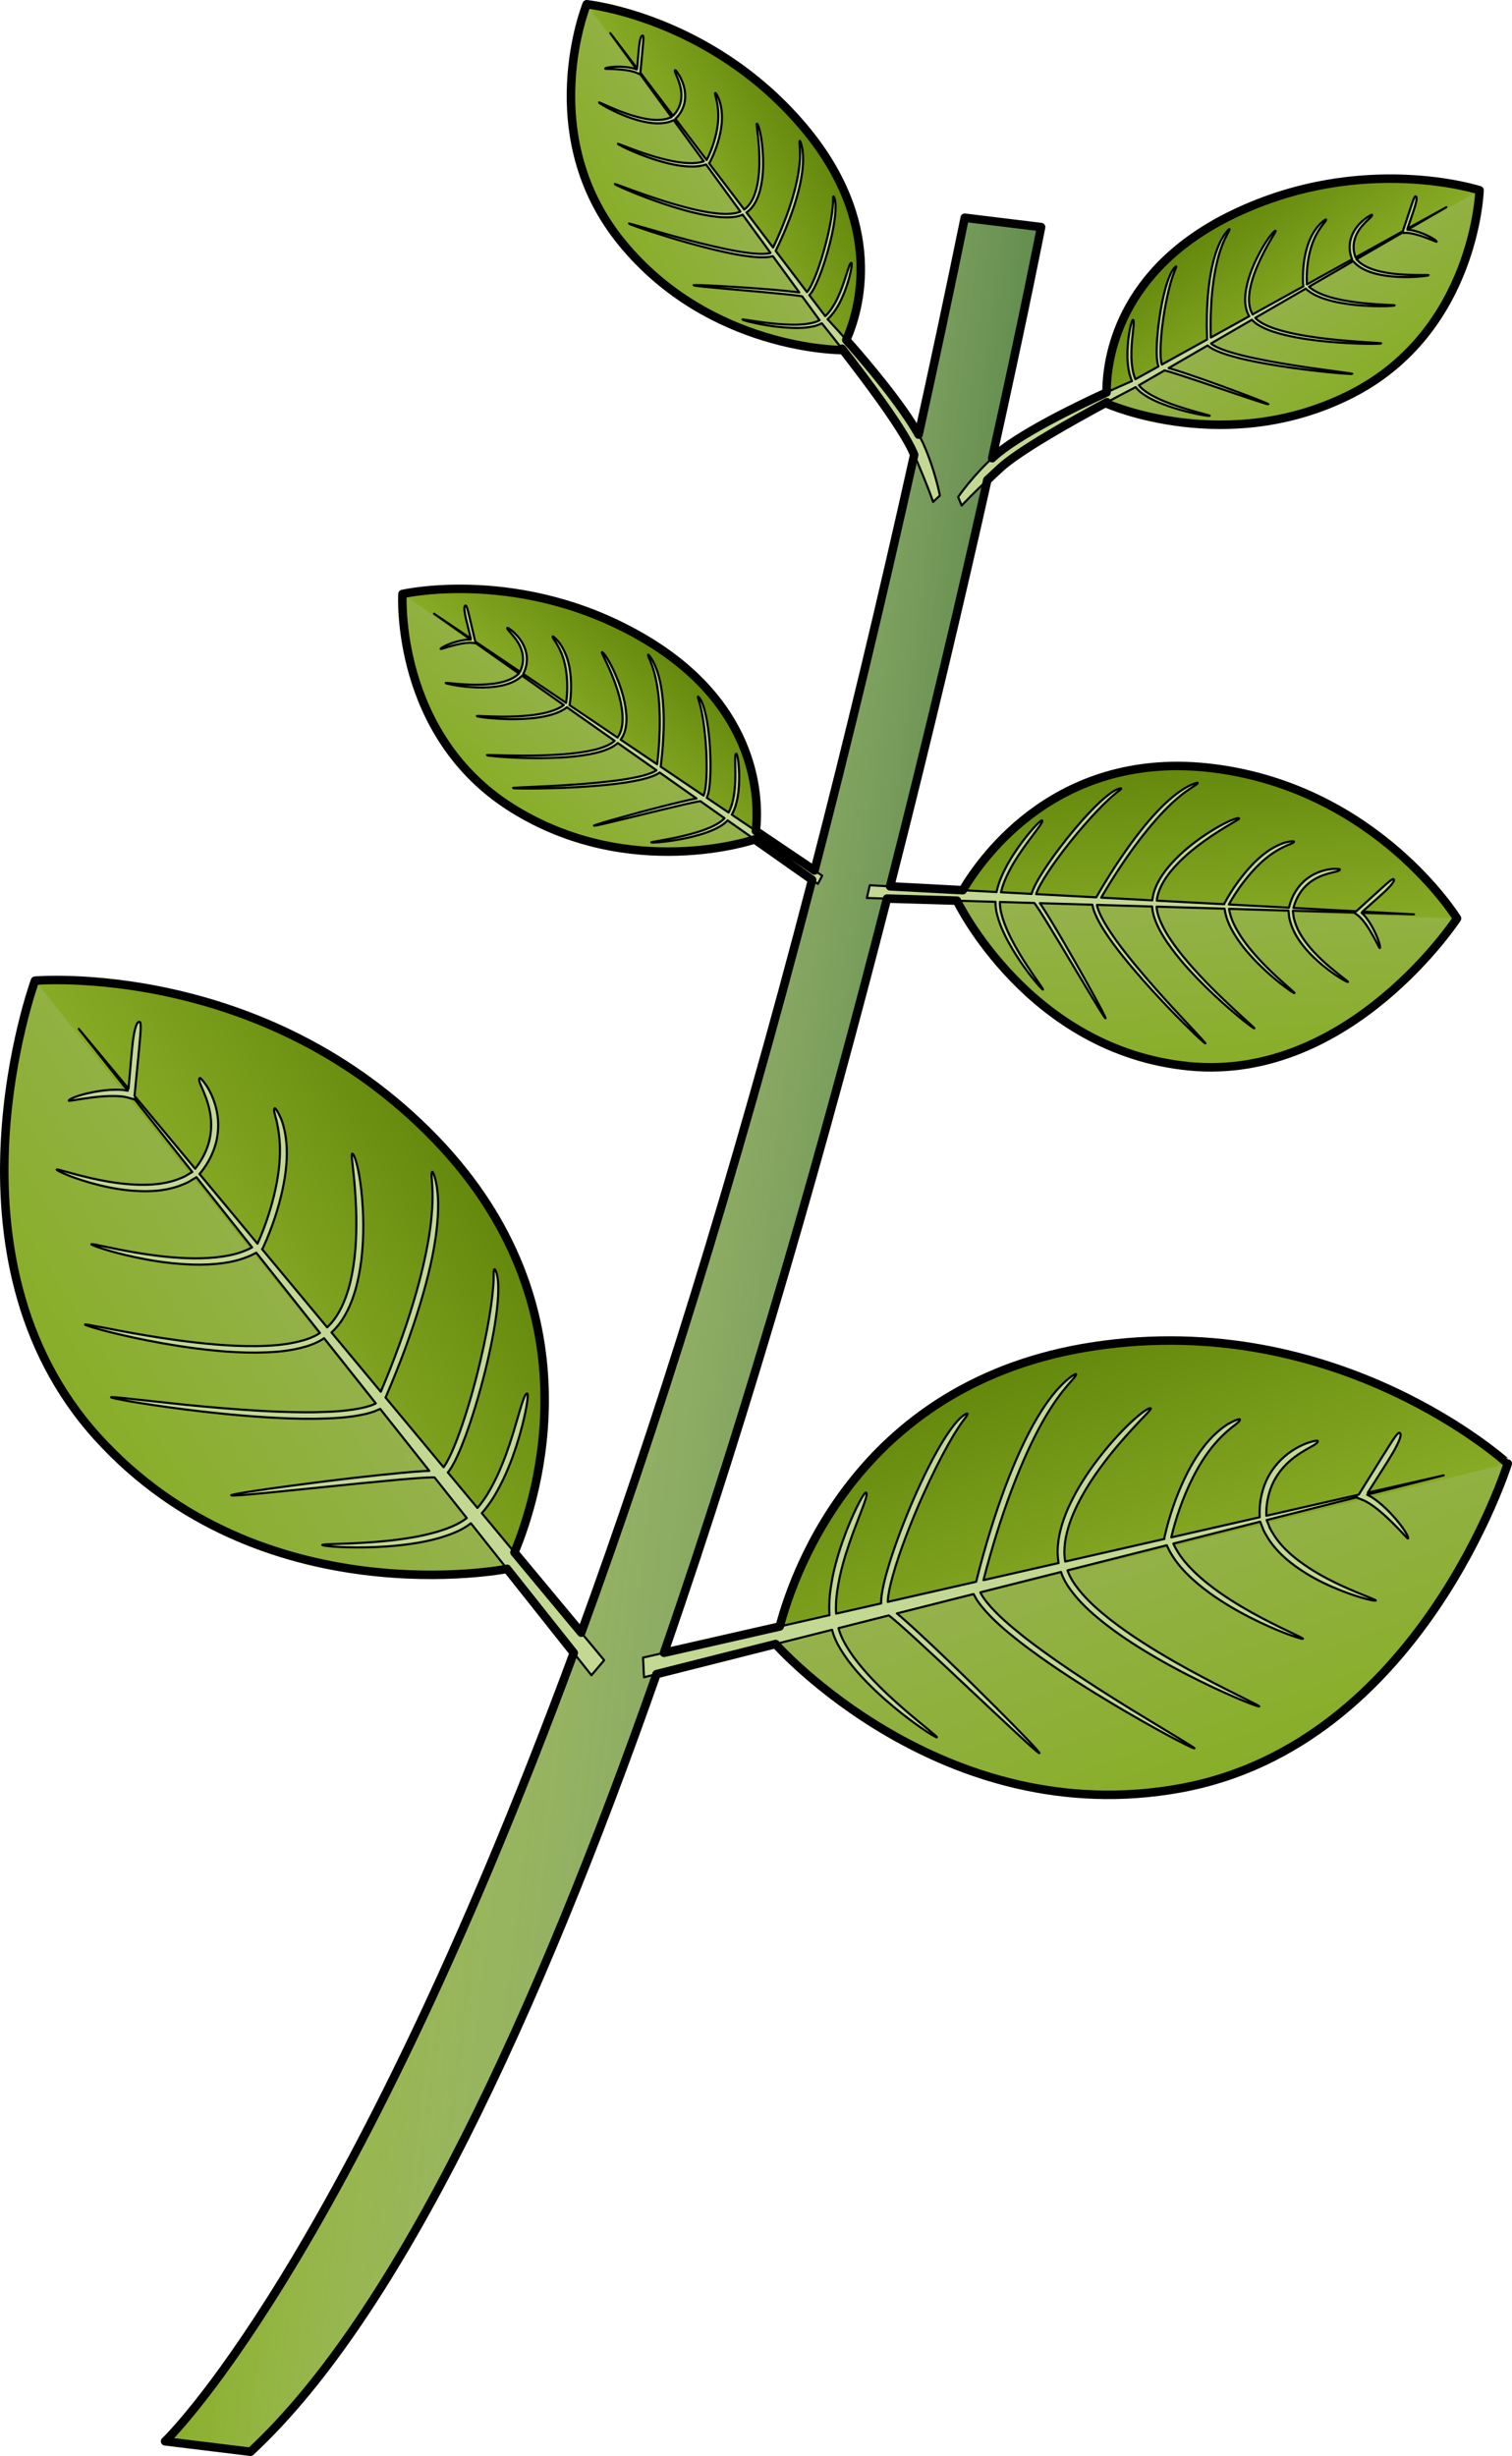 <?xml version="1.0" encoding="utf-8"?>
<!-- Generator: Adobe Illustrator 16.0.0, SVG Export Plug-In . SVG Version: 6.00 Build 0)  -->
<!DOCTYPE svg PUBLIC "-//W3C//DTD SVG 1.1//EN" "http://www.w3.org/Graphics/SVG/1.1/DTD/svg11.dtd">
<svg version="1.1" id="Layer_1" xmlns="http://www.w3.org/2000/svg" xmlns:xlink="http://www.w3.org/1999/xlink" x="0px" y="0px"
	 width="177.935px" height="288.896px" viewBox="0 0 177.935 288.896" enable-background="new 0 0 177.935 288.896"
	 xml:space="preserve">
<g>
	
		<linearGradient id="SVGID_1_" gradientUnits="userSpaceOnUse" x1="36.622" y1="159.415" x2="107.359" y2="159.415" gradientTransform="matrix(0.993 0.121 -0.121 0.993 18.851 -10.03)">
		<stop  offset="0" style="stop-color:#88AE28"/>
		<stop  offset="1" style="stop-color:#9DB465"/>
	</linearGradient>
	<path fill="url(#SVGID_1_)" d="M122.517,26.71c0,0-41.796,214.224-93.04,261.686l-10.051-1.229c0,0,50.331-47.573,94.104-261.556
		L122.517,26.71z"/>
	
		<linearGradient id="SVGID_2_" gradientUnits="userSpaceOnUse" x1="36.622" y1="159.415" x2="107.359" y2="159.415" gradientTransform="matrix(0.993 0.121 -0.121 0.993 18.851 -10.03)">
		<stop  offset="0" style="stop-color:#FFFFFF;stop-opacity:0"/>
		<stop  offset="1" style="stop-color:#3B723E"/>
	</linearGradient>
	<path opacity="0.6" fill="url(#SVGID_2_)" d="M122.517,26.71c0,0-41.796,214.224-93.04,261.686l-10.051-1.229
		c0,0,50.331-47.573,94.104-261.556L122.517,26.71z"/>
	<g>
		
			<linearGradient id="SVGID_3_" gradientUnits="userSpaceOnUse" x1="267.393" y1="267.081" x2="321.323" y2="267.081" gradientTransform="matrix(-0.343 -0.939 0.939 -0.343 -15.236 551.885)">
			<stop  offset="0" style="stop-color:#88AE28"/>
			<stop  offset="1" style="stop-color:#9DB465"/>
		</linearGradient>
		<path fill="url(#SVGID_3_)" d="M91.284,193.404c0,0,19.551,22.106,47.691,16.938c28.141-5.173,38.46-38.185,38.46-38.185
			s-19.891-18.195-48.797-13.781C96.294,163.314,91.284,193.404,91.284,193.404z"/>
		
			<linearGradient id="SVGID_4_" gradientUnits="userSpaceOnUse" x1="290.635" y1="267.081" x2="321.323" y2="267.081" gradientTransform="matrix(-0.343 -0.939 0.939 -0.343 -15.236 551.885)">
			<stop  offset="0" style="stop-color:#88AB26"/>
			<stop  offset="1" style="stop-color:#64880C"/>
		</linearGradient>
		<path fill="url(#SVGID_4_)" d="M91.284,193.404l86.151-21.247c0,0-19.891-18.195-48.797-13.781
			C96.294,163.314,91.284,193.404,91.284,193.404"/>
		
			<path fill="#C3D993" stroke="#000000" stroke-width="0.25" stroke-linecap="round" stroke-linejoin="round" stroke-miterlimit="10" d="
			M121.091,168.518c-1.271,2.443-2.525,5.472-3.69,8.9c-0.581,1.715-1.146,3.53-1.678,5.43c-0.264,0.946-0.526,1.917-0.771,2.903
			c-0.024,0.1-0.048,0.206-0.075,0.307l-10.402,2.368c0.003-0.209,0.024-0.433,0.051-0.647c0.056-0.407,0.135-0.812,0.229-1.218
			c0.188-0.807,0.415-1.599,0.654-2.371c0.479-1.542,1.024-3.014,1.565-4.402c1.092-2.777,2.211-5.224,3.218-7.237
			c1.006-2.012,1.908-3.586,2.589-4.624c0.673-1.049,1.161-1.484,1.074-1.64c-0.046-0.099-0.742,0.264-1.547,1.289
			c-0.813,1.005-1.795,2.585-2.837,4.612c-1.048,2.028-2.166,4.495-3.258,7.305c-0.543,1.404-1.08,2.893-1.567,4.467
			c-0.239,0.783-0.473,1.588-0.657,2.427c-0.094,0.419-0.181,0.846-0.239,1.291c-0.029,0.296-0.069,0.601-0.056,0.928l-5.297,1.203
			c-0.024-0.377-0.026-0.757-0.01-1.134c0.028-1.092,0.23-2.142,0.423-3.134c0.427-1.982,1.033-3.726,1.558-5.182
			c1.074-2.894,1.873-4.635,1.547-4.797c-0.169-0.084-1.159,1.593-2.305,4.522c-0.563,1.465-1.17,3.239-1.604,5.294
			c-0.192,1.025-0.39,2.115-0.41,3.274c-0.024,0.434-0.012,0.886,0.02,1.335l-21.943,4.995l0.116,2.313l22.128-5.585
			c0.05,0.172,0.093,0.343,0.153,0.511c0.409,1.198,1.085,2.195,1.753,3.124c0.689,0.915,1.41,1.744,2.145,2.487
			c1.451,1.491,2.877,2.705,4.103,3.682c1.229,0.97,2.268,1.698,3.002,2.181c0.732,0.478,1.162,0.707,1.189,0.664
			c0.065-0.096-1.487-1.241-3.835-3.273c-1.173-1.019-2.545-2.259-3.939-3.75c-0.701-0.738-1.388-1.563-2.049-2.445
			c-0.629-0.895-1.263-1.858-1.626-2.927c-0.053-0.146-0.092-0.296-0.135-0.449l5.917-1.495c0.082,0.063,0.16,0.117,0.239,0.18
			c0.323,0.27,0.646,0.536,0.958,0.812c0.631,0.549,1.243,1.11,1.844,1.656c1.193,1.102,2.35,2.172,3.444,3.188
			c2.183,2.054,4.146,3.896,5.804,5.452c1.65,1.55,2.994,2.801,3.93,3.651c0.939,0.857,1.477,1.311,1.516,1.269
			c0.035-0.039-0.43-0.566-1.302-1.489c-0.871-0.916-2.158-2.226-3.761-3.831c-1.601-1.601-3.527-3.497-5.689-5.574
			c-1.079-1.04-2.223-2.122-3.422-3.231c-0.602-0.552-1.214-1.122-1.854-1.675c-0.234-0.218-0.498-0.43-0.753-0.643l9.024-2.279
			c0.004,0.012,0.004,0.016,0.015,0.03l0.09,0.162l0.113,0.199c0.068,0.116,0.127,0.246,0.206,0.355
			c0.161,0.221,0.316,0.448,0.485,0.662c1.363,1.678,2.964,2.969,4.51,4.202c1.564,1.208,3.118,2.305,4.62,3.313
			c3.011,2.013,5.799,3.696,8.158,5.07c2.361,1.373,4.304,2.435,5.654,3.145c1.354,0.705,2.123,1.063,2.147,1.013
			c0.028-0.047-0.691-0.493-1.998-1.277c-1.307-0.794-3.194-1.94-5.521-3.353c-2.316-1.431-5.066-3.162-8.032-5.193
			c-1.484-1.021-3.019-2.12-4.556-3.32c-1.513-1.216-3.096-2.517-4.37-4.086c-0.155-0.196-0.294-0.402-0.438-0.603
			c-0.074-0.103-0.12-0.211-0.183-0.316l-0.082-0.136c-0.002-0.015-0.022-0.031-0.015-0.039c0.004-0.01,0.006-0.023,0.008-0.036
			l9.477-2.392c0.034,0.09,0.056,0.18,0.093,0.269c0.329,0.862,0.848,1.626,1.411,2.331c1.142,1.427,2.484,2.562,3.809,3.597
			c1.33,1.031,2.674,1.934,3.979,2.748c2.612,1.622,5.061,2.909,7.138,3.93c2.084,1.021,3.804,1.78,5.002,2.272
			s1.878,0.719,1.903,0.671c0.019-0.05-0.62-0.374-1.779-0.95c-1.156-0.574-2.831-1.404-4.871-2.486
			c-2.04-1.076-4.448-2.412-7.004-4.049c-1.283-0.818-2.598-1.725-3.898-2.737c-1.29-1.021-2.594-2.14-3.665-3.484
			c-0.539-0.663-1.006-1.378-1.295-2.131c-0.019-0.06-0.038-0.116-0.056-0.17l11.684-2.95c0.01,0.022,0.018,0.053,0.034,0.083
			c0.139,0.301,0.285,0.604,0.463,0.892c0.676,1.165,1.563,2.116,2.467,2.956c0.908,0.833,1.859,1.549,2.786,2.187
			c1.86,1.259,3.646,2.199,5.171,2.928c1.528,0.729,2.801,1.236,3.69,1.554c0.886,0.316,1.395,0.448,1.41,0.401
			c0.042-0.109-1.886-0.894-4.852-2.45c-1.477-0.785-3.209-1.763-5.011-3.028c-0.896-0.635-1.805-1.344-2.672-2.154
			c-0.859-0.813-1.701-1.723-2.316-2.79c-0.155-0.254-0.283-0.512-0.401-0.772l10.217-2.581c0.097,0.246,0.192,0.484,0.288,0.729
			c0.17,0.497,0.47,0.925,0.741,1.377c1.174,1.765,2.787,2.964,4.267,3.905c1.509,0.939,2.959,1.59,4.187,2.078
			c2.477,0.974,4.094,1.282,4.123,1.185c0.032-0.108-1.524-0.606-3.904-1.69c-1.186-0.549-2.58-1.239-4.01-2.182
			c-1.422-0.938-2.944-2.116-4.011-3.732c-0.248-0.412-0.528-0.803-0.663-1.246c-0.088-0.204-0.171-0.413-0.256-0.615l10.647-2.69
			c-0.021,0.036-0.032,0.076,0.042,0.081l0.374,0.152l0.373,0.147c0.048,0.021,0.082,0.039,0.085,0.039l0.038,0.021l0.086,0.043
			c0.104,0.062,0.221,0.108,0.316,0.177c0.427,0.248,0.813,0.548,1.179,0.834c0.728,0.595,1.344,1.19,1.852,1.694
			c1.025,1.021,1.578,1.705,1.642,1.664c0.131-0.055-0.294-0.902-1.228-2.033c-0.469-0.569-1.059-1.22-1.795-1.874
			c-0.377-0.32-0.777-0.654-1.248-0.946c-0.109-0.073-0.243-0.132-0.361-0.201l-0.161-0.086l-0.015-0.006l9.008-2.275l-8.927,2.034
			c1.164-1.854,2.257-3.507,2.984-4.748c0.732-1.281,1.076-2.148,0.75-2.291c-0.183-0.078-0.682,0.658-1.443,1.883
			c-0.783,1.221-1.825,2.941-3.006,4.821c-0.116,0.195-0.239,0.386-0.358,0.575l-10.87,2.478c-0.001-0.046-0.001-0.092-0.001-0.131
			c-0.013-0.91,0.114-1.785,0.352-2.576c0.458-1.608,1.396-2.825,2.318-3.654c0.931-0.833,1.844-1.328,2.463-1.681
			c0.636-0.327,0.972-0.59,0.918-0.755c-0.029-0.098-0.437-0.015-1.159,0.218c-0.703,0.251-1.716,0.722-2.762,1.614
			c-1.034,0.888-2.077,2.267-2.563,4.029c-0.254,0.873-0.381,1.835-0.361,2.826c0.003,0.1,0.008,0.194,0.014,0.284l-10.403,2.37
			c0.136-0.59,0.29-1.17,0.454-1.729c0.339-1.147,0.728-2.239,1.146-3.25c0.833-2.029,1.792-3.76,2.767-5.077
			c0.968-1.323,1.938-2.206,2.636-2.793c0.719-0.537,1.137-0.863,1.058-1.033c-0.034-0.081-0.548,0.079-1.393,0.553
			c-0.82,0.508-1.912,1.422-2.95,2.793c-1.048,1.369-2.03,3.171-2.877,5.255c-0.423,1.043-0.811,2.157-1.15,3.333
			c-0.164,0.585-0.328,1.187-0.464,1.81l-0.046,0.218c-0.012,0.036-0.002,0.069,0.012,0.105l-11.68,2.659
			c-0.06-0.379-0.096-0.761-0.094-1.139c0.009-1.598,0.478-3.118,1.052-4.497c1.194-2.75,2.808-4.982,4.216-6.779
			c1.421-1.788,2.693-3.149,3.571-4.08c0.884-0.938,1.354-1.382,1.337-1.511c-0.208-0.284-2.591,1.476-5.539,5.09
			c-1.461,1.813-3.099,4.094-4.342,6.97c-0.587,1.438-1.082,3.053-1.094,4.808c0.01,0.435,0.042,0.873,0.119,1.312l-8.841,2.012
			c0.244-0.951,0.492-1.886,0.755-2.799c0.534-1.885,1.1-3.687,1.682-5.382c1.171-3.397,2.414-6.388,3.639-8.794
			c1.216-2.417,2.422-4.231,3.364-5.39c0.937-1.167,1.567-1.716,1.448-1.87c-0.04-0.071-0.816,0.349-1.89,1.482
			C123.655,164.229,122.358,166.077,121.091,168.518z"/>
	</g>
	<g>
		
			<linearGradient id="SVGID_5_" gradientUnits="userSpaceOnUse" x1="-194.714" y1="835.357" x2="-140.782" y2="835.357" gradientTransform="matrix(0.843 -0.538 -0.538 -0.843 621.801 764.398)">
			<stop  offset="0" style="stop-color:#88AE28"/>
			<stop  offset="1" style="stop-color:#9DB465"/>
		</linearGradient>
		<path fill="url(#SVGID_5_)" d="M59.653,184.55c0,0-28.956,5.691-48.172-15.507c-19.216-21.197-7.368-53.688-7.368-53.688
			s26.855-2.379,47.139,18.682C73.949,157.604,59.653,184.55,59.653,184.55z"/>
		
			<linearGradient id="SVGID_6_" gradientUnits="userSpaceOnUse" x1="-171.478" y1="835.357" x2="-140.782" y2="835.357" gradientTransform="matrix(0.843 -0.538 -0.538 -0.843 621.801 764.398)">
			<stop  offset="0" style="stop-color:#88AB26"/>
			<stop  offset="1" style="stop-color:#64880C"/>
		</linearGradient>
		<path fill="url(#SVGID_6_)" d="M59.653,184.55l-55.54-69.194c0,0,26.855-2.379,47.139,18.682
			C73.949,157.604,59.653,184.55,59.653,184.55"/>
		
			<path fill="#C3D993" stroke="#000000" stroke-width="0.25" stroke-linecap="round" stroke-linejoin="round" stroke-miterlimit="10" d="
			M51.09,146.679c-0.476,2.715-1.316,5.884-2.478,9.313c-0.578,1.713-1.229,3.501-1.966,5.33c-0.363,0.915-0.742,1.843-1.146,2.777
			c-0.044,0.095-0.09,0.191-0.127,0.288l6.828,8.204c0.123-0.173,0.243-0.364,0.354-0.551c0.203-0.358,0.382-0.727,0.555-1.103
			c0.341-0.759,0.644-1.525,0.918-2.284c0.556-1.518,1.017-3.016,1.435-4.449c0.812-2.871,1.412-5.493,1.836-7.702
			c0.425-2.212,0.661-4.01,0.748-5.244c0.106-1.246-0.019-1.886,0.146-1.957c0.091-0.051,0.426,0.66,0.445,1.964
			c0.039,1.291-0.146,3.142-0.547,5.388c-0.399,2.245-1.011,4.886-1.847,7.78c-0.424,1.445-0.899,2.956-1.467,4.5
			c-0.285,0.769-0.598,1.552-0.953,2.33c-0.178,0.392-0.37,0.782-0.594,1.171c-0.158,0.255-0.31,0.514-0.525,0.768l3.483,4.177
			c0.249-0.286,0.479-0.586,0.695-0.896c0.636-0.886,1.12-1.84,1.568-2.749c0.863-1.833,1.444-3.588,1.909-5.06
			c0.903-2.956,1.327-4.819,1.685-4.754c0.184,0.036-0.052,1.973-0.916,4.992c-0.444,1.508-1.04,3.287-1.941,5.179
			c-0.468,0.934-0.975,1.921-1.66,2.854c-0.248,0.355-0.526,0.712-0.827,1.047l14.399,17.298l-1.498,1.766l-14.188-17.877
			c-0.146,0.107-0.278,0.217-0.434,0.317c-1.049,0.697-2.192,1.084-3.286,1.414c-1.105,0.312-2.183,0.532-3.217,0.676
			c-2.06,0.304-3.929,0.401-5.498,0.431c-1.565,0.026-2.832-0.025-3.705-0.091c-0.87-0.064-1.356-0.143-1.35-0.195
			c0.004-0.113,1.936-0.081,5.039-0.27c1.545-0.096,3.391-0.252,5.403-0.587c1.009-0.163,2.052-0.398,3.11-0.701
			c1.047-0.324,2.135-0.704,3.07-1.335c0.131-0.082,0.255-0.18,0.382-0.276l-3.795-4.778c-0.101-0.002-0.2-0.007-0.297-0.005
			c-0.421,0.017-0.835,0.035-1.253,0.063c-0.833,0.052-1.662,0.129-2.473,0.193c-1.618,0.153-3.182,0.304-4.67,0.444
			c-2.979,0.307-5.661,0.578-7.919,0.806c-2.254,0.231-4.083,0.408-5.342,0.519c-1.268,0.107-1.967,0.142-1.974,0.086
			c-0.001-0.053,0.686-0.188,1.937-0.393c1.251-0.199,3.068-0.46,5.317-0.758c2.245-0.301,4.923-0.638,7.905-0.978
			c1.492-0.17,3.055-0.333,4.677-0.488c0.816-0.071,1.648-0.155,2.494-0.207c0.32-0.026,0.658-0.039,0.987-0.051l-5.781-7.292
			c-0.012,0.003-0.017,0.009-0.033,0.016l-0.167,0.072l-0.213,0.092c-0.127,0.051-0.251,0.117-0.382,0.156
			c-0.261,0.076-0.525,0.168-0.786,0.233c-2.104,0.503-4.161,0.557-6.135,0.598c-1.976,0.014-3.879-0.063-5.681-0.176
			c-3.613-0.227-6.854-0.579-9.563-0.923c-2.709-0.342-4.894-0.679-6.406-0.936c-1.501-0.264-2.326-0.446-2.316-0.498
			c0.007-0.056,0.845,0.022,2.363,0.193c1.524,0.165,3.714,0.402,6.423,0.693c2.712,0.269,5.94,0.563,9.532,0.749
			c1.804,0.09,3.687,0.151,5.638,0.129c1.945-0.048,3.986-0.117,5.951-0.591c0.246-0.062,0.48-0.145,0.717-0.213
			c0.116-0.034,0.221-0.095,0.336-0.141l0.151-0.056c0.009-0.009,0.033-0.011,0.035-0.023c0.001-0.01,0.006-0.023,0.013-0.032
			l-6.078-7.656c-0.077,0.051-0.151,0.107-0.234,0.159c-0.787,0.479-1.658,0.776-2.538,0.992c-1.771,0.439-3.529,0.524-5.208,0.545
			c-1.682,0.011-3.298-0.086-4.829-0.237c-3.064-0.294-5.791-0.763-8.059-1.207c-2.282-0.454-4.102-0.897-5.352-1.234
			s-1.933-0.568-1.92-0.624c0.013-0.053,0.717,0.085,1.988,0.326c1.267,0.247,3.102,0.604,5.378,0.984
			c2.274,0.378,4.997,0.785,8.025,1.037c1.52,0.128,3.113,0.207,4.759,0.19c1.646-0.025,3.359-0.123,5.029-0.544
			c0.826-0.198,1.637-0.48,2.323-0.904c0.048-0.032,0.101-0.068,0.148-0.102l-7.493-9.438c-0.02,0.016-0.045,0.032-0.079,0.044
			c-0.29,0.155-0.588,0.31-0.905,0.424c-1.247,0.52-2.529,0.735-3.756,0.853c-1.23,0.114-2.42,0.106-3.54,0.044
			c-2.243-0.128-4.239-0.464-5.892-0.813c-1.652-0.351-2.974-0.72-3.871-1.006c-0.898-0.287-1.382-0.49-1.366-0.54
			c0.033-0.11,2.04,0.437,5.34,1.001c1.648,0.272,3.625,0.55,5.821,0.635c1.099,0.044,2.252,0.031,3.433-0.084
			c1.177-0.125,2.399-0.338,3.537-0.811c0.275-0.106,0.532-0.237,0.787-0.372l-6.551-8.253c-0.221,0.134-0.447,0.267-0.675,0.405
			c-0.431,0.291-0.934,0.45-1.42,0.645c-2.002,0.686-4.014,0.662-5.762,0.508c-1.766-0.168-3.314-0.534-4.593-0.891
			c-2.553-0.73-4.027-1.466-3.989-1.563c0.043-0.104,1.575,0.448,4.13,1.028c1.271,0.283,2.799,0.582,4.509,0.701
			c1.701,0.12,3.624,0.105,5.452-0.528c0.444-0.177,0.903-0.314,1.282-0.585c0.196-0.115,0.389-0.228,0.581-0.338l-6.829-8.604
			c-0.003,0.045-0.018,0.08-0.078,0.042l-0.389-0.105l-0.392-0.11c-0.05-0.011-0.087-0.021-0.089-0.019l-0.043-0.01l-0.097-0.018
			c-0.118-0.015-0.235-0.048-0.36-0.053c-0.484-0.061-0.974-0.058-1.44-0.053c-0.942,0.031-1.789,0.128-2.502,0.224
			c-1.435,0.188-2.285,0.396-2.308,0.326c-0.074-0.125,0.773-0.542,2.208-0.873c0.715-0.165,1.58-0.326,2.563-0.398
			c0.492-0.023,1.013-0.046,1.566,0.007c0.133,0.011,0.275,0.04,0.412,0.061l0.178,0.027l0.011,0.004l-5.77-7.276l5.854,7.035
			c0.203-2.18,0.341-4.15,0.511-5.58c0.2-1.466,0.452-2.364,0.798-2.276c0.198,0.046,0.139,0.935,0.006,2.371
			c-0.12,1.444-0.339,3.446-0.542,5.651c-0.023,0.23-0.046,0.457-0.067,0.68l7.135,8.569c0.029-0.04,0.052-0.074,0.078-0.106
			c0.56-0.713,0.994-1.484,1.289-2.261c0.608-1.551,0.603-3.089,0.373-4.307c-0.232-1.229-0.658-2.174-0.933-2.833
			c-0.307-0.646-0.415-1.058-0.268-1.157c0.081-0.057,0.352,0.254,0.784,0.874c0.409,0.63,0.926,1.622,1.213,2.966
			c0.28,1.331,0.274,3.06-0.409,4.755c-0.327,0.849-0.809,1.689-1.43,2.466c-0.063,0.074-0.125,0.149-0.185,0.217l6.825,8.201
			c0.254-0.551,0.479-1.106,0.69-1.651c0.426-1.117,0.78-2.222,1.063-3.28c0.571-2.117,0.862-4.076,0.884-5.712
			c0.037-1.636-0.197-2.932-0.396-3.817c-0.243-0.865-0.378-1.377-0.211-1.466c0.074-0.045,0.387,0.397,0.77,1.283
			c0.345,0.904,0.654,2.289,0.648,4.013c0.002,1.725-0.31,3.751-0.908,5.922c-0.297,1.085-0.663,2.206-1.11,3.344
			c-0.222,0.572-0.458,1.144-0.729,1.721l-0.095,0.203c-0.014,0.036-0.043,0.055-0.073,0.075l7.665,9.206
			c0.279-0.265,0.536-0.551,0.765-0.85c0.964-1.274,1.514-2.769,1.896-4.213c0.719-2.91,0.795-5.662,0.765-7.943
			c-0.042-2.29-0.221-4.137-0.358-5.41c-0.133-1.284-0.237-1.921-0.143-2.013c0.335-0.099,1.161,2.748,1.307,7.406
			c0.06,2.327-0.021,5.137-0.787,8.176c-0.4,1.499-0.986,3.08-2.049,4.483c-0.265,0.343-0.562,0.664-0.886,0.968l5.8,6.971
			c0.383-0.904,0.751-1.8,1.104-2.686c0.716-1.821,1.356-3.593,1.931-5.297c1.134-3.41,1.96-6.539,2.448-9.197
			c0.502-2.654,0.642-4.834,0.6-6.327c-0.037-1.49-0.203-2.308-0.017-2.364c0.076-0.026,0.438,0.775,0.605,2.33
			C51.655,141.716,51.564,143.973,51.09,146.679z"/>
	</g>
	<g>
		
			<linearGradient id="SVGID_7_" gradientUnits="userSpaceOnUse" x1="263.278" y1="252.086" x2="299.077" y2="252.086" gradientTransform="matrix(-0.073 -0.997 0.997 -0.073 -88.814 406.501)">
			<stop  offset="0" style="stop-color:#88AE28"/>
			<stop  offset="1" style="stop-color:#9DB465"/>
		</linearGradient>
		<path fill="url(#SVGID_7_)" d="M112.614,105.957c0,0,8.465,17.665,27.369,19.474c18.904,1.808,31.485-17.395,31.485-17.395
			s-9.396-15.226-28.647-17.659C121.272,87.657,112.614,105.957,112.614,105.957z"/>
		
			<linearGradient id="SVGID_8_" gradientUnits="userSpaceOnUse" x1="278.705" y1="252.086" x2="299.077" y2="252.086" gradientTransform="matrix(-0.073 -0.997 0.997 -0.073 -88.814 406.501)">
			<stop  offset="0" style="stop-color:#88AB26"/>
			<stop  offset="1" style="stop-color:#64880C"/>
		</linearGradient>
		<path fill="url(#SVGID_8_)" d="M112.614,105.957l58.854,2.079c0,0-9.396-15.226-28.647-17.659
			C121.272,87.657,112.614,105.957,112.614,105.957"/>
		
			<path fill="#C3D993" stroke="#000000" stroke-width="0.25" stroke-linecap="round" stroke-linejoin="round" stroke-miterlimit="10" d="
			M136.159,95.484c-1.254,1.329-2.604,3.033-3.97,5.011c-0.683,0.989-1.375,2.046-2.056,3.161c-0.344,0.557-0.688,1.128-1.021,1.714
			c-0.036,0.058-0.069,0.123-0.104,0.182l-7.072-0.378c0.04-0.131,0.094-0.272,0.148-0.403c0.109-0.25,0.239-0.496,0.368-0.734
			c0.268-0.483,0.557-0.948,0.849-1.396c0.587-0.898,1.202-1.738,1.797-2.526c1.205-1.576,2.36-2.934,3.372-4.037
			c1.006-1.101,1.87-1.942,2.492-2.48c0.618-0.549,1.01-0.738,0.981-0.854c-0.011-0.068-0.522,0.036-1.221,0.542
			c-0.705,0.493-1.616,1.325-2.647,2.43c-1.038,1.105-2.201,2.476-3.406,4.072c-0.604,0.797-1.218,1.65-1.813,2.567
			c-0.297,0.455-0.591,0.93-0.863,1.431c-0.137,0.25-0.268,0.507-0.384,0.781c-0.075,0.185-0.151,0.369-0.202,0.583l-3.606-0.194
			c0.056-0.245,0.123-0.489,0.203-0.723c0.22-0.692,0.536-1.329,0.841-1.927c0.631-1.189,1.333-2.191,1.931-3.023
			c1.215-1.655,2.04-2.622,1.862-2.783c-0.093-0.083-1.031,0.806-2.293,2.468c-0.625,0.834-1.335,1.857-1.982,3.089
			c-0.312,0.621-0.637,1.279-0.861,2.014c-0.091,0.272-0.167,0.565-0.229,0.857l-14.916-0.794l-0.344,1.496l15.142,0.452
			c-0.001,0.12-0.007,0.237,0.005,0.357c0.041,0.835,0.291,1.598,0.55,2.311c0.275,0.709,0.585,1.37,0.917,1.977
			c0.658,1.217,1.349,2.249,1.955,3.096c0.604,0.842,1.137,1.495,1.515,1.933c0.386,0.441,0.614,0.664,0.642,0.643
			c0.058-0.049-0.724-1.063-1.855-2.788c-0.563-0.861-1.211-1.901-1.835-3.108c-0.313-0.597-0.603-1.249-0.862-1.93
			c-0.239-0.687-0.469-1.418-0.506-2.167c-0.008-0.103-0.004-0.206-0.005-0.312l4.049,0.124c0.04,0.052,0.083,0.1,0.12,0.157
			c0.159,0.229,0.315,0.458,0.468,0.691c0.301,0.466,0.59,0.932,0.876,1.391c0.56,0.92,1.1,1.814,1.618,2.663
			c1.021,1.703,1.938,3.24,2.714,4.532c0.771,1.29,1.402,2.332,1.847,3.047c0.444,0.715,0.704,1.099,0.734,1.083
			c0.031-0.02-0.17-0.44-0.559-1.188c-0.393-0.743-0.973-1.813-1.708-3.125c-0.732-1.318-1.614-2.872-2.618-4.592
			c-0.502-0.865-1.033-1.76-1.595-2.688c-0.286-0.461-0.571-0.934-0.883-1.404c-0.111-0.184-0.236-0.365-0.362-0.547l6.173,0.183
			c0.002,0.007,0.002,0.012,0.004,0.021l0.03,0.119l0.035,0.15c0.026,0.088,0.04,0.179,0.067,0.265
			c0.063,0.172,0.118,0.344,0.19,0.512c0.565,1.318,1.354,2.433,2.114,3.5c0.78,1.055,1.575,2.037,2.354,2.953
			c1.55,1.833,3.024,3.416,4.279,4.722c1.259,1.305,2.309,2.332,3.042,3.032c0.737,0.698,1.164,1.063,1.188,1.038
			c0.026-0.025-0.353-0.44-1.043-1.182c-0.693-0.743-1.686-1.814-2.917-3.142c-1.22-1.335-2.659-2.938-4.185-4.772
			c-0.763-0.923-1.542-1.9-2.305-2.947c-0.744-1.054-1.519-2.167-2.049-3.401c-0.065-0.152-0.116-0.313-0.17-0.466
			c-0.029-0.076-0.039-0.155-0.058-0.233l-0.03-0.103c0.001-0.01-0.01-0.023-0.002-0.029c0.003-0.004,0.007-0.013,0.012-0.019
			l6.484,0.193c0.002,0.063,0.004,0.124,0.01,0.188c0.057,0.609,0.245,1.189,0.478,1.743c0.471,1.119,1.122,2.087,1.779,2.99
			c0.661,0.897,1.355,1.72,2.041,2.474c1.375,1.511,2.702,2.776,3.844,3.807c1.146,1.03,2.104,1.826,2.778,2.358
			c0.677,0.531,1.07,0.803,1.096,0.772c0.021-0.027-0.331-0.348-0.965-0.926c-0.634-0.578-1.552-1.414-2.658-2.475
			c-1.104-1.057-2.399-2.345-3.735-3.853c-0.671-0.759-1.349-1.574-1.992-2.458c-0.638-0.888-1.265-1.836-1.706-2.891
			c-0.225-0.52-0.395-1.061-0.441-1.594c-0.002-0.04-0.003-0.083-0.004-0.121l7.992,0.238c0.006,0.02,0.005,0.041,0.011,0.06
			c0.033,0.219,0.069,0.438,0.13,0.652c0.221,0.866,0.617,1.636,1.039,2.335c0.431,0.7,0.904,1.329,1.382,1.903
			c0.961,1.143,1.931,2.065,2.771,2.81c0.846,0.742,1.565,1.296,2.074,1.662c0.506,0.361,0.809,0.539,0.827,0.509
			c0.047-0.063-1.041-0.91-2.652-2.44c-0.801-0.771-1.731-1.713-2.649-2.847c-0.456-0.566-0.912-1.185-1.315-1.86
			c-0.4-0.677-0.77-1.408-0.97-2.201c-0.054-0.189-0.088-0.379-0.117-0.566l6.992,0.208c0.018,0.172,0.034,0.346,0.052,0.521
			c0.016,0.346,0.129,0.675,0.223,1.013c0.429,1.334,1.239,2.397,2.017,3.267c0.79,0.871,1.598,1.549,2.294,2.086
			c1.402,1.07,2.379,1.564,2.415,1.506c0.037-0.065-0.863-0.666-2.186-1.791c-0.656-0.565-1.42-1.261-2.164-2.121
			c-0.737-0.855-1.495-1.884-1.88-3.108c-0.083-0.309-0.19-0.609-0.198-0.917c-0.021-0.148-0.034-0.294-0.053-0.44l7.285,0.217
			c-0.021,0.018-0.033,0.04,0.01,0.059l0.213,0.164l0.215,0.164c0.026,0.022,0.043,0.039,0.043,0.041l0.023,0.019l0.046,0.042
			c0.057,0.06,0.12,0.109,0.171,0.173c0.228,0.234,0.419,0.496,0.604,0.744c0.356,0.513,0.639,1.005,0.869,1.42
			c0.47,0.837,0.699,1.374,0.746,1.357c0.095-0.009-0.02-0.628-0.413-1.52c-0.197-0.449-0.454-0.971-0.807-1.523
			c-0.184-0.272-0.376-0.557-0.625-0.83c-0.056-0.067-0.131-0.131-0.193-0.196l-0.087-0.081l-0.009-0.007l6.164,0.183l-6.066-0.323
			c1.079-0.971,2.074-1.829,2.767-2.486c0.698-0.688,1.075-1.179,0.896-1.327c-0.103-0.085-0.556,0.295-1.268,0.937
			c-0.722,0.638-1.696,1.547-2.791,2.532c-0.108,0.105-0.223,0.205-0.335,0.305l-7.389-0.394c0.012-0.031,0.017-0.059,0.023-0.085
			c0.154-0.58,0.396-1.116,0.693-1.58c0.585-0.943,1.401-1.55,2.142-1.912c0.745-0.363,1.419-0.512,1.877-0.625
			c0.468-0.095,0.73-0.2,0.726-0.316c-0.006-0.065-0.277-0.087-0.78-0.072c-0.495,0.032-1.228,0.151-2.055,0.532
			c-0.824,0.378-1.737,1.068-2.371,2.107c-0.321,0.512-0.576,1.099-0.741,1.739c-0.018,0.063-0.033,0.125-0.048,0.185l-7.066-0.377
			c0.19-0.353,0.396-0.693,0.602-1.02c0.424-0.671,0.872-1.297,1.326-1.871c0.898-1.142,1.821-2.072,2.685-2.737
			c0.856-0.667,1.637-1.058,2.188-1.304c0.559-0.214,0.881-0.344,0.861-0.468c-0.007-0.059-0.359-0.049-0.988,0.099
			c-0.614,0.179-1.478,0.562-2.391,1.248c-0.915,0.687-1.873,1.656-2.786,2.833c-0.463,0.59-0.914,1.229-1.343,1.919
			c-0.213,0.345-0.428,0.698-0.625,1.071l-0.071,0.132c-0.013,0.021-0.012,0.045-0.009,0.068l-7.938-0.421
			c0.027-0.254,0.078-0.504,0.147-0.746c0.296-1.019,0.868-1.906,1.487-2.68c1.261-1.538,2.694-2.67,3.921-3.561
			c1.232-0.887,2.291-1.522,3.021-1.957c0.736-0.44,1.115-0.639,1.126-0.722c-0.078-0.218-1.921,0.473-4.459,2.244
			c-1.261,0.892-2.721,2.05-4.035,3.661c-0.641,0.809-1.249,1.748-1.574,2.87c-0.075,0.277-0.129,0.565-0.159,0.857l-6.011-0.32
			c0.328-0.562,0.657-1.113,0.988-1.651c0.683-1.103,1.375-2.15,2.051-3.13c1.366-1.957,2.701-3.639,3.922-4.954
			c1.215-1.321,2.315-2.262,3.128-2.83c0.806-0.574,1.309-0.81,1.264-0.933c-0.018-0.05-0.586,0.076-1.477,0.606
			C138.576,93.21,137.41,94.155,136.159,95.484z"/>
	</g>
	<g>
		
			<linearGradient id="SVGID_9_" gradientUnits="userSpaceOnUse" x1="-46.201" y1="918.45" x2="-15.098" y2="918.45" gradientTransform="matrix(0.631 -0.562 -0.746 -0.629 772.284 644.849)">
			<stop  offset="0" style="stop-color:#88AE28"/>
			<stop  offset="1" style="stop-color:#9DB465"/>
		</linearGradient>
		<path fill="url(#SVGID_9_)" d="M88.803,98.745c0,0-14.634,4.998-28.516-3.674c-13.881-8.674-12.929-25.199-12.929-25.199
			s14.054-3.244,28.488,5.278C91.997,84.687,88.803,98.745,88.803,98.745z"/>
		
			<linearGradient id="SVGID_10_" gradientUnits="userSpaceOnUse" x1="-32.8" y1="918.45" x2="-15.098" y2="918.45" gradientTransform="matrix(0.631 -0.562 -0.746 -0.629 772.284 644.849)">
			<stop  offset="0" style="stop-color:#88AB26"/>
			<stop  offset="1" style="stop-color:#64880C"/>
		</linearGradient>
		<path fill="url(#SVGID_10_)" d="M88.803,98.745L47.359,69.871c0,0,14.054-3.244,28.488,5.278
			C91.997,84.687,88.803,98.745,88.803,98.745"/>
		
			<path fill="#C3D993" stroke="#000000" stroke-width="0.25" stroke-linecap="round" stroke-linejoin="round" stroke-miterlimit="10" d="
			M77.869,81.232c0.197,1.339,0.276,2.928,0.227,4.667c-0.027,0.867-0.081,1.776-0.17,2.71c-0.043,0.47-0.093,0.944-0.151,1.425
			c-0.01,0.048-0.017,0.101-0.025,0.147l5.045,3.404c0.039-0.09,0.07-0.192,0.098-0.29c0.051-0.188,0.089-0.379,0.118-0.575
			c0.057-0.39,0.091-0.781,0.113-1.168c0.046-0.772,0.043-1.527,0.028-2.247c-0.043-1.443-0.155-2.749-0.296-3.841
			c-0.141-1.096-0.313-1.979-0.476-2.577c-0.149-0.606-0.323-0.904-0.247-0.949c0.04-0.034,0.34,0.283,0.565,0.906
			c0.236,0.618,0.447,1.52,0.605,2.629c0.161,1.111,0.274,2.426,0.305,3.88c0.017,0.727,0.011,1.49-0.038,2.277
			c-0.022,0.391-0.058,0.79-0.121,1.192c-0.028,0.203-0.067,0.404-0.123,0.607c-0.045,0.137-0.084,0.273-0.153,0.412l2.569,1.732
			c0.087-0.158,0.16-0.318,0.226-0.484c0.192-0.476,0.295-0.971,0.385-1.443c0.159-0.947,0.179-1.833,0.181-2.579
			c-0.005-1.487-0.09-2.417,0.115-2.412c0.105,0.003,0.305,0.95,0.34,2.468c0.012,0.759-0.013,1.658-0.18,2.639
			c-0.098,0.484-0.203,0.996-0.417,1.499c-0.075,0.192-0.168,0.384-0.27,0.568l10.635,7.176l-0.511,0.968l-10.62-7.473
			c-0.061,0.062-0.115,0.127-0.181,0.186c-0.447,0.417-0.998,0.693-1.532,0.938c-0.544,0.232-1.087,0.424-1.621,0.573
			c-1.054,0.308-2.047,0.501-2.884,0.637c-0.839,0.136-1.527,0.211-2.009,0.247c-0.481,0.038-0.753,0.038-0.759,0.012
			c-0.02-0.055,1.025-0.189,2.664-0.521c0.817-0.168,1.784-0.389,2.812-0.706c0.516-0.158,1.04-0.354,1.561-0.58
			c0.505-0.239,1.028-0.508,1.429-0.883c0.055-0.049,0.104-0.105,0.156-0.162l-2.84-1.998c-0.056,0.006-0.105,0.013-0.161,0.021
			c-0.223,0.041-0.441,0.083-0.665,0.129c-0.439,0.088-0.872,0.19-1.299,0.286c-0.846,0.201-1.662,0.394-2.438,0.58
			c-1.552,0.378-2.949,0.72-4.127,1.004c-1.174,0.289-2.13,0.516-2.792,0.667c-0.659,0.151-1.032,0.223-1.048,0.195
			c-0.008-0.023,0.337-0.142,0.979-0.34c0.641-0.193,1.574-0.46,2.736-0.779c1.154-0.32,2.54-0.692,4.09-1.088
			c0.774-0.197,1.588-0.399,2.437-0.6c0.428-0.099,0.859-0.205,1.306-0.295c0.167-0.038,0.349-0.069,0.522-0.103l-4.329-3.047
			c-0.007,0.001-0.007,0.006-0.016,0.009l-0.078,0.049l-0.098,0.061c-0.062,0.035-0.115,0.076-0.181,0.103
			c-0.127,0.058-0.251,0.123-0.383,0.174c-1.048,0.406-2.146,0.594-3.199,0.769c-1.064,0.16-2.099,0.272-3.089,0.359
			c-1.982,0.175-3.785,0.258-5.301,0.307c-1.517,0.046-2.75,0.055-3.604,0.051c-0.852-0.009-1.328-0.032-1.331-0.058
			c-0.005-0.025,0.461-0.053,1.306-0.091c0.846-0.041,2.066-0.098,3.571-0.17c1.505-0.082,3.293-0.194,5.256-0.387
			c0.985-0.097,2.012-0.215,3.055-0.378c1.038-0.175,2.128-0.369,3.104-0.75c0.123-0.046,0.234-0.107,0.351-0.158
			c0.057-0.025,0.103-0.064,0.161-0.092l0.067-0.042c0.005-0.002,0.017-0.006,0.016-0.012c0.001-0.005,0.002-0.011,0.003-0.017
			l-4.55-3.201c-0.036,0.033-0.065,0.064-0.102,0.095c-0.341,0.294-0.761,0.502-1.199,0.674c-0.88,0.35-1.813,0.529-2.71,0.671
			c-0.907,0.135-1.79,0.214-2.64,0.265c-1.698,0.096-3.244,0.086-4.541,0.048c-1.302-0.038-2.355-0.107-3.086-0.172
			c-0.729-0.065-1.136-0.122-1.137-0.149c-0.002-0.026,0.4-0.017,1.126,0.001c0.724,0.018,1.771,0.047,3.058,0.05
			c1.289,0.004,2.82-0.012,4.491-0.131c0.841-0.056,1.709-0.143,2.594-0.28c0.88-0.142,1.789-0.321,2.617-0.653
			c0.412-0.161,0.8-0.359,1.1-0.617c0.021-0.02,0.039-0.042,0.064-0.061l-5.61-3.945c-0.01,0.009-0.021,0.019-0.036,0.028
			c-0.13,0.098-0.267,0.194-0.416,0.273c-0.583,0.347-1.24,0.55-1.878,0.704c-0.645,0.148-1.284,0.24-1.898,0.297
			c-1.23,0.114-2.361,0.108-3.308,0.071c-0.948-0.039-1.722-0.113-2.251-0.179c-0.531-0.068-0.826-0.128-0.826-0.153
			c0-0.057,1.171,0.05,3.039,0.063c0.937,0.001,2.044-0.022,3.244-0.15c0.599-0.066,1.218-0.162,1.831-0.31
			c0.613-0.152,1.235-0.352,1.769-0.666c0.132-0.073,0.246-0.157,0.36-0.24l-4.905-3.451c-0.096,0.083-0.194,0.163-0.291,0.248
			c-0.188,0.174-0.429,0.289-0.659,0.42c-0.963,0.487-2.05,0.632-3.02,0.696c-0.976,0.057-1.868,0.003-2.617-0.067
			c-1.495-0.153-2.413-0.389-2.412-0.439c0.009-0.053,0.927,0.091,2.398,0.172c0.729,0.035,1.602,0.058,2.542-0.018
			c0.937-0.076,1.968-0.233,2.848-0.679c0.209-0.122,0.433-0.224,0.593-0.382c0.085-0.07,0.171-0.139,0.256-0.208l-5.11-3.595
			c0.003,0.02,0.002,0.039-0.036,0.026l-0.23-0.021l-0.226-0.023c-0.029-0.002-0.051-0.001-0.054-0.002H55.4l-0.052-0.002
			c-0.068,0.002-0.136-0.004-0.204,0.004c-0.272,0.008-0.535,0.05-0.784,0.086c-0.502,0.09-0.941,0.202-1.308,0.305
			c-0.741,0.203-1.164,0.369-1.191,0.336c-0.059-0.053,0.328-0.32,1.044-0.591c0.357-0.136,0.798-0.281,1.312-0.392
			c0.263-0.05,0.54-0.103,0.845-0.12c0.074-0.007,0.156,0,0.231-0.006l0.1,0.003l0.01,0l-4.325-3.042l4.329,2.919
			c-0.254-1.062-0.512-2.019-0.656-2.72c-0.141-0.718-0.15-1.169,0.048-1.154c0.112,0.007,0.232,0.438,0.397,1.137
			c0.178,0.704,0.395,1.681,0.653,2.759c0.026,0.11,0.054,0.221,0.078,0.331l5.271,3.554c0.006-0.02,0.016-0.04,0.023-0.057
			c0.183-0.385,0.291-0.791,0.316-1.186c0.064-0.794-0.19-1.531-0.519-2.097c-0.329-0.572-0.717-0.993-0.976-1.288
			c-0.273-0.284-0.401-0.475-0.339-0.533c0.035-0.036,0.233,0.094,0.57,0.358c0.323,0.268,0.77,0.707,1.148,1.328
			c0.373,0.617,0.657,1.449,0.571,2.315c-0.034,0.435-0.153,0.875-0.355,1.294c-0.021,0.043-0.043,0.083-0.064,0.119l5.042,3.404
			c0.046-0.284,0.075-0.569,0.095-0.848c0.046-0.568,0.053-1.125,0.027-1.658c-0.046-1.059-0.218-2.022-0.476-2.81
			c-0.256-0.788-0.6-1.392-0.852-1.803c-0.277-0.396-0.434-0.632-0.36-0.688c0.034-0.026,0.273,0.162,0.629,0.558
			c0.335,0.405,0.734,1.046,1.019,1.875c0.289,0.828,0.458,1.823,0.501,2.914c0.021,0.543,0.01,1.112-0.04,1.693
			c-0.025,0.292-0.054,0.584-0.104,0.884l-0.018,0.104c-0.002,0.017-0.016,0.029-0.027,0.042l5.662,3.818
			c0.106-0.148,0.195-0.305,0.27-0.466c0.307-0.688,0.352-1.448,0.315-2.17c-0.097-1.456-0.517-2.781-0.913-3.875
			c-0.402-1.094-0.811-1.968-1.097-2.569c-0.283-0.605-0.449-0.904-0.413-0.956c0.165-0.073,1.084,1.231,1.94,3.455
			c0.421,1.113,0.846,2.467,0.942,3.985c0.033,0.751-0.015,1.559-0.354,2.314c-0.085,0.185-0.191,0.363-0.316,0.534l4.286,2.892
			c0.055-0.462,0.105-0.923,0.145-1.375c0.083-0.929,0.132-1.832,0.156-2.694c0.041-1.725-0.038-3.292-0.219-4.606
			c-0.172-1.316-0.459-2.374-0.734-3.085c-0.266-0.714-0.492-1.095-0.403-1.134c0.036-0.02,0.364,0.336,0.713,1.07
			C77.344,78.805,77.677,79.896,77.869,81.232z"/>
	</g>
	<g>
		
			<linearGradient id="SVGID_11_" gradientUnits="userSpaceOnUse" x1="-114.128" y1="877.118" x2="-83.023" y2="877.118" gradientTransform="matrix(0.778 -0.329 -0.504 -0.835 602.493 721.225)">
			<stop  offset="0" style="stop-color:#88AE28"/>
			<stop  offset="1" style="stop-color:#9DB465"/>
		</linearGradient>
		<path fill="url(#SVGID_11_)" d="M98.992,41.176c0,0-15.465,0.024-25.816-12.655C62.824,15.843,69.042,0.5,69.042,0.5
			s14.351,1.452,25.276,14.165C106.54,28.893,98.992,41.176,98.992,41.176z"/>
		
			<linearGradient id="SVGID_12_" gradientUnits="userSpaceOnUse" x1="-100.725" y1="877.118" x2="-83.023" y2="877.118" gradientTransform="matrix(0.778 -0.329 -0.504 -0.835 602.493 721.225)">
			<stop  offset="0" style="stop-color:#88AB26"/>
			<stop  offset="1" style="stop-color:#64880C"/>
		</linearGradient>
		<path fill="url(#SVGID_12_)" d="M98.992,41.176L69.042,0.5c0,0,14.351,1.452,25.276,14.165
			C106.54,28.893,98.992,41.176,98.992,41.176"/>
		
			<path fill="#C3D993" stroke="#000000" stroke-width="0.25" stroke-linecap="round" stroke-linejoin="round" stroke-miterlimit="10" d="
			M94.273,21.078c-0.24,1.332-0.677,2.858-1.284,4.49c-0.307,0.812-0.65,1.655-1.032,2.511c-0.193,0.43-0.395,0.865-0.606,1.299
			c-0.021,0.044-0.044,0.089-0.067,0.133l3.681,4.845c0.064-0.074,0.128-0.159,0.185-0.243c0.108-0.163,0.206-0.332,0.299-0.506
			c0.176-0.352,0.335-0.71,0.48-1.07c0.294-0.716,0.535-1.431,0.751-2.119c0.424-1.381,0.738-2.653,0.957-3.734
			c0.216-1.08,0.339-1.97,0.379-2.594c0.052-0.619-0.017-0.958,0.069-0.977c0.05-0.015,0.231,0.379,0.248,1.04
			c0.022,0.663-0.069,1.584-0.275,2.685c-0.204,1.105-0.521,2.385-0.96,3.774c-0.219,0.693-0.466,1.414-0.769,2.141
			c-0.147,0.364-0.31,0.73-0.497,1.091c-0.095,0.181-0.197,0.36-0.315,0.535c-0.087,0.114-0.165,0.232-0.275,0.34l1.874,2.468
			c0.135-0.122,0.255-0.251,0.369-0.388c0.337-0.388,0.594-0.822,0.829-1.241c0.455-0.846,0.759-1.679,1.002-2.382
			c0.473-1.412,0.695-2.32,0.887-2.25c0.098,0.04-0.02,1-0.472,2.448c-0.234,0.722-0.546,1.567-1.021,2.439
			c-0.249,0.429-0.514,0.878-0.879,1.285c-0.131,0.158-0.28,0.31-0.438,0.452c0,0,8.988,9.587,11.288,14.699
			c1.371,3.065,1.928,6.04,1.928,6.04l-0.797,0.753c0,0-0.546-1.685-2.352-5.845c-1.836-4.213-10.751-15.171-10.751-15.171
			c-0.076,0.039-0.151,0.084-0.23,0.116c-0.559,0.253-1.17,0.337-1.751,0.397c-0.592,0.047-1.167,0.052-1.722,0.02
			c-1.098-0.047-2.096-0.182-2.936-0.323c-0.836-0.141-1.516-0.292-1.98-0.411c-0.471-0.12-0.727-0.208-0.723-0.235
			c0.001-0.057,1.032,0.148,2.69,0.364c0.826,0.103,1.813,0.206,2.887,0.235c0.541,0.018,1.101,0.003,1.664-0.047
			c0.557-0.062,1.139-0.149,1.638-0.376c0.068-0.028,0.133-0.067,0.202-0.102l-2.049-2.805c-0.055-0.012-0.105-0.022-0.159-0.032
			c-0.222-0.034-0.444-0.064-0.669-0.091c-0.446-0.058-0.888-0.101-1.322-0.146c-0.865-0.085-1.699-0.165-2.496-0.24
			c-1.591-0.138-3.026-0.266-4.229-0.374c-1.206-0.106-2.185-0.195-2.859-0.267c-0.673-0.067-1.052-0.122-1.056-0.152
			c-0.001-0.024,0.364-0.028,1.038-0.006c0.666,0.021,1.637,0.07,2.839,0.14c1.198,0.07,2.628,0.163,4.222,0.287
			c0.799,0.063,1.634,0.132,2.503,0.215c0.436,0.045,0.879,0.085,1.329,0.142c0.171,0.02,0.353,0.044,0.529,0.071l-3.12-4.279
			c-0.007-0.001-0.008,0.004-0.016,0.006l-0.088,0.02l-0.115,0.026c-0.066,0.013-0.133,0.036-0.202,0.041
			c-0.137,0.016-0.278,0.035-0.419,0.04c-1.123,0.049-2.224-0.127-3.278-0.301c-1.059-0.192-2.074-0.417-3.04-0.653
			c-1.934-0.472-3.665-0.974-5.117-1.417c-1.451-0.444-2.622-0.831-3.428-1.11c-0.806-0.283-1.249-0.457-1.242-0.484
			c0.003-0.024,0.454,0.096,1.266,0.333c0.814,0.235,1.988,0.572,3.434,0.988c1.453,0.407,3.184,0.876,5.104,1.325
			c0.964,0.225,1.973,0.444,3.013,0.626c1.04,0.168,2.132,0.334,3.183,0.288c0.128-0.005,0.255-0.026,0.381-0.035
			c0.062-0.008,0.119-0.028,0.184-0.037l0.075-0.018c0.007,0,0.016,0,0.017-0.007c0.004-0.004,0.009-0.01,0.011-0.015l-3.278-4.494
			c-0.044,0.017-0.082,0.04-0.126,0.055c-0.418,0.172-0.883,0.234-1.354,0.254c-0.945,0.051-1.886-0.083-2.779-0.235
			c-0.903-0.164-1.769-0.373-2.586-0.6c-1.642-0.457-3.1-0.961-4.314-1.416c-1.221-0.454-2.197-0.859-2.865-1.153
			c-0.673-0.297-1.04-0.482-1.031-0.509c0.008-0.024,0.386,0.113,1.065,0.363c0.681,0.25,1.663,0.616,2.879,1.032
			c1.22,0.419,2.676,0.896,4.295,1.322c0.815,0.219,1.665,0.415,2.547,0.572c0.877,0.146,1.797,0.269,2.687,0.22
			c0.445-0.02,0.872-0.081,1.242-0.229c0.025-0.013,0.051-0.027,0.077-0.038l-4.041-5.541c-0.013,0.005-0.026,0.011-0.042,0.018
			c-0.155,0.048-0.314,0.096-0.481,0.123c-0.666,0.142-1.351,0.122-2.006,0.063c-0.657-0.065-1.293-0.185-1.894-0.328
			c-1.203-0.289-2.271-0.656-3.155-1c-0.885-0.34-1.592-0.659-2.072-0.892c-0.481-0.235-0.741-0.387-0.732-0.412
			c0.019-0.054,1.092,0.427,2.856,1.04c0.885,0.302,1.942,0.636,3.12,0.902c0.586,0.128,1.201,0.237,1.832,0.294
			c0.631,0.053,1.283,0.065,1.889-0.063c0.149-0.027,0.285-0.067,0.419-0.112l-3.535-4.844c-0.117,0.046-0.233,0.093-0.354,0.141
			c-0.234,0.104-0.499,0.136-0.76,0.186c-1.068,0.151-2.145-0.062-3.081-0.313c-0.941-0.26-1.77-0.597-2.456-0.907
			c-1.368-0.623-2.161-1.144-2.144-1.19c0.025-0.049,0.849,0.384,2.216,0.934c0.678,0.269,1.498,0.571,2.414,0.802
			c0.907,0.228,1.935,0.411,2.913,0.271c0.235-0.048,0.482-0.071,0.685-0.171c0.104-0.039,0.207-0.075,0.309-0.112l-3.682-5.049
			c-0.006,0.018-0.009,0.037-0.042,0.013l-0.213-0.094L74.881,8.55c-0.025-0.009-0.046-0.017-0.049-0.019L74.81,8.524l-0.051-0.02
			c-0.062-0.021-0.127-0.049-0.192-0.063c-0.261-0.078-0.522-0.123-0.768-0.169c-0.506-0.076-0.959-0.111-1.339-0.134
			c-0.767-0.045-1.222-0.026-1.235-0.062c-0.037-0.072,0.414-0.198,1.179-0.225c0.384-0.016,0.846-0.01,1.367,0.05
			c0.266,0.039,0.543,0.077,0.838,0.16c0.072,0.017,0.15,0.047,0.224,0.071l0.091,0.032l0.012,0.004L71.82,3.896l3.157,4.156
			c0.101-1.086,0.165-2.075,0.254-2.785c0.099-0.727,0.232-1.154,0.418-1.079c0.103,0.044,0.078,0.492,0.007,1.206
			c-0.058,0.723-0.167,1.718-0.265,2.822c-0.014,0.112-0.022,0.225-0.035,0.336l3.849,5.063c0.011-0.018,0.028-0.033,0.039-0.044
			c0.299-0.308,0.53-0.657,0.681-1.022c0.319-0.73,0.313-1.513,0.186-2.153c-0.128-0.647-0.357-1.169-0.51-1.533
			c-0.166-0.357-0.229-0.579-0.148-0.613c0.044-0.021,0.19,0.166,0.423,0.522c0.219,0.36,0.502,0.917,0.661,1.627
			c0.155,0.705,0.154,1.582-0.204,2.375c-0.172,0.402-0.427,0.778-0.753,1.112c-0.035,0.034-0.065,0.066-0.1,0.092l3.68,4.847
			c0.135-0.253,0.254-0.513,0.362-0.773c0.227-0.521,0.412-1.049,0.558-1.56c0.299-1.019,0.445-1.987,0.451-2.816
			c0.014-0.828-0.114-1.509-0.223-1.979c-0.134-0.464-0.209-0.738-0.121-0.767c0.043-0.013,0.207,0.24,0.416,0.729
			c0.187,0.496,0.357,1.231,0.361,2.105c0.007,0.875-0.153,1.875-0.463,2.92c-0.156,0.521-0.349,1.056-0.582,1.591
			c-0.117,0.268-0.24,0.534-0.383,0.803l-0.049,0.092c-0.008,0.017-0.023,0.024-0.043,0.03l4.135,5.44
			c0.149-0.107,0.284-0.228,0.406-0.354c0.511-0.554,0.797-1.26,0.996-1.956c0.377-1.407,0.404-2.798,0.382-3.961
			c-0.027-1.165-0.134-2.125-0.212-2.788c-0.074-0.664-0.134-0.999-0.082-1.036c0.181-0.017,0.63,1.511,0.724,3.896
			c0.043,1.189,0.01,2.607-0.387,4.076c-0.211,0.722-0.521,1.47-1.083,2.077c-0.139,0.146-0.299,0.284-0.473,0.402l3.128,4.119
			c0.2-0.42,0.399-0.838,0.581-1.256c0.377-0.853,0.714-1.693,1.014-2.5c0.597-1.62,1.024-3.132,1.275-4.431
			c0.26-1.3,0.329-2.396,0.298-3.157c-0.021-0.762-0.114-1.195-0.016-1.204c0.038-0.008,0.234,0.436,0.329,1.243
			C94.559,18.609,94.524,19.75,94.273,21.078z"/>
	</g>
	<g>
		
			<linearGradient id="SVGID_13_" gradientUnits="userSpaceOnUse" x1="560.377" y1="360.434" x2="591.479" y2="360.434" gradientTransform="matrix(-0.579 -0.616 0.799 -0.56 198.12 591.937)">
			<stop  offset="0" style="stop-color:#88AE28"/>
			<stop  offset="1" style="stop-color:#9DB465"/>
		</linearGradient>
		<path fill="url(#SVGID_13_)" d="M130.288,47.493c0,0,14.137,6.269,28.729-1.148c14.589-7.415,15.1-23.961,15.1-23.961
			s-13.715-4.471-28.843,2.748C128.346,33.21,130.288,47.493,130.288,47.493z"/>
		
			<linearGradient id="SVGID_14_" gradientUnits="userSpaceOnUse" x1="573.778" y1="360.434" x2="591.479" y2="360.434" gradientTransform="matrix(-0.579 -0.616 0.799 -0.56 198.12 591.937)">
			<stop  offset="0" style="stop-color:#88AB26"/>
			<stop  offset="1" style="stop-color:#64880C"/>
		</linearGradient>
		<path fill="url(#SVGID_14_)" d="M130.288,47.493l43.828-25.11c0,0-13.715-4.471-28.843,2.748
			C128.346,33.21,130.288,47.493,130.288,47.493"/>
		
			<path fill="#C3D993" stroke="#000000" stroke-width="0.25" stroke-linecap="round" stroke-linejoin="round" stroke-miterlimit="10" d="
			M142.722,31.012c-0.317,1.318-0.536,2.893-0.635,4.628c-0.053,0.868-0.077,1.775-0.073,2.716c0.003,0.471,0.013,0.949,0.03,1.432
			c0,0.047,0.006,0.102,0.007,0.149l-5.325,2.946c-0.026-0.093-0.053-0.197-0.071-0.296c-0.032-0.193-0.054-0.386-0.064-0.583
			c-0.022-0.395-0.022-0.786-0.01-1.175c0.021-0.774,0.09-1.523,0.168-2.241c0.172-1.434,0.396-2.724,0.638-3.8
			c0.234-1.078,0.483-1.942,0.699-2.527c0.199-0.587,0.4-0.87,0.33-0.922c-0.04-0.035-0.367,0.253-0.648,0.852
			c-0.288,0.596-0.576,1.476-0.833,2.565c-0.257,1.092-0.482,2.393-0.645,3.84c-0.078,0.723-0.146,1.483-0.162,2.271
			c-0.012,0.391-0.014,0.791,0.014,1.199c0.014,0.203,0.036,0.409,0.074,0.615c0.031,0.14,0.057,0.279,0.116,0.424l-2.713,1.5
			c-0.076-0.166-0.133-0.333-0.182-0.504c-0.151-0.491-0.211-0.992-0.256-1.47c-0.078-0.958-0.019-1.841,0.044-2.586
			c0.138-1.481,0.304-2.4,0.1-2.413c-0.105-0.006-0.388,0.919-0.559,2.427c-0.077,0.756-0.135,1.655-0.052,2.645
			c0.052,0.493,0.116,1.011,0.283,1.529c0.057,0.199,0.131,0.397,0.219,0.592c0,0-12.095,5.139-16.26,8.888
			c-2.497,2.247-4.203,4.746-4.203,4.746l0.42,1.009c0,0,1.181-1.32,4.517-4.394c3.377-3.115,15.962-9.537,15.962-9.537
			c0.053,0.065,0.102,0.138,0.161,0.201c0.408,0.455,0.936,0.779,1.445,1.07c0.52,0.281,1.04,0.518,1.566,0.713
			c1.021,0.4,1.993,0.679,2.815,0.892c0.822,0.208,1.503,0.342,1.978,0.422c0.477,0.078,0.746,0.103,0.755,0.077
			c0.023-0.054-1.006-0.28-2.605-0.754c-0.8-0.24-1.744-0.542-2.74-0.951c-0.5-0.201-1.002-0.442-1.504-0.714
			c-0.484-0.282-0.979-0.596-1.343-1.005c-0.055-0.055-0.098-0.116-0.145-0.176l3.006-1.737c0.053,0.009,0.107,0.023,0.156,0.033
			c0.221,0.061,0.433,0.122,0.652,0.187c0.43,0.129,0.852,0.266,1.268,0.4c0.827,0.274,1.62,0.539,2.381,0.792
			c1.512,0.514,2.874,0.978,4.021,1.365c1.146,0.392,2.075,0.702,2.723,0.909c0.643,0.211,1.007,0.314,1.026,0.289
			c0.013-0.022-0.321-0.172-0.946-0.426c-0.616-0.248-1.528-0.596-2.654-1.016c-1.123-0.422-2.472-0.913-3.979-1.445
			c-0.756-0.264-1.548-0.537-2.372-0.813c-0.422-0.137-0.844-0.277-1.279-0.408c-0.163-0.052-0.34-0.1-0.509-0.148l4.581-2.654
			c0.006,0.002,0.005,0.006,0.012,0.012l0.073,0.052l0.095,0.071c0.055,0.041,0.107,0.087,0.17,0.119
			c0.12,0.071,0.238,0.144,0.365,0.208c1.005,0.497,2.085,0.78,3.122,1.048c1.044,0.251,2.063,0.455,3.044,0.629
			c1.962,0.35,3.746,0.592,5.252,0.771c1.507,0.182,2.735,0.3,3.585,0.368s1.324,0.085,1.333,0.061
			c0.007-0.025-0.455-0.094-1.292-0.208c-0.842-0.114-2.052-0.278-3.542-0.483c-1.495-0.216-3.268-0.484-5.205-0.849
			c-0.969-0.183-1.982-0.391-3.007-0.646c-1.021-0.265-2.087-0.554-3.028-1.02c-0.118-0.058-0.222-0.128-0.333-0.187
			c-0.057-0.032-0.1-0.075-0.152-0.108l-0.065-0.048c-0.004-0.001-0.015-0.006-0.012-0.013c-0.002-0.005-0.001-0.013-0.004-0.018
			l4.813-2.786c0.034,0.033,0.058,0.068,0.094,0.101c0.315,0.325,0.714,0.569,1.138,0.779c0.844,0.428,1.758,0.687,2.638,0.907
			c0.893,0.214,1.767,0.373,2.605,0.496c1.686,0.246,3.223,0.373,4.52,0.448c1.301,0.076,2.354,0.102,3.087,0.1
			c0.733,0.001,1.146-0.021,1.148-0.048s-0.399-0.052-1.12-0.099c-0.721-0.045-1.771-0.108-3.054-0.218
			c-1.283-0.108-2.808-0.261-4.459-0.526c-0.836-0.129-1.692-0.292-2.56-0.506c-0.863-0.219-1.757-0.479-2.553-0.883
			c-0.395-0.197-0.761-0.428-1.036-0.709c-0.023-0.023-0.039-0.046-0.06-0.066l5.936-3.436c0.009,0.009,0.017,0.019,0.031,0.032
			c0.122,0.106,0.25,0.214,0.392,0.307c0.551,0.397,1.184,0.659,1.811,0.868c0.625,0.207,1.254,0.352,1.862,0.463
			c1.215,0.222,2.343,0.319,3.288,0.362c0.949,0.046,1.724,0.04,2.258,0.021c0.534-0.021,0.836-0.054,0.839-0.08
			c0.003-0.056-1.175-0.053-3.035-0.205c-0.932-0.08-2.033-0.202-3.22-0.435c-0.587-0.119-1.195-0.268-1.796-0.471
			c-0.595-0.206-1.198-0.457-1.702-0.819c-0.123-0.083-0.23-0.177-0.339-0.271l5.192-3.003c0.085,0.09,0.177,0.18,0.269,0.271
			c0.172,0.19,0.401,0.326,0.619,0.478c0.917,0.569,1.986,0.811,2.947,0.958c0.965,0.144,1.858,0.169,2.611,0.163
			c1.501-0.019,2.438-0.174,2.441-0.222c-0.007-0.055-0.933,0.006-2.402-0.044c-0.733-0.027-1.604-0.081-2.532-0.237
			c-0.928-0.161-1.938-0.408-2.776-0.932c-0.195-0.138-0.413-0.258-0.556-0.432c-0.081-0.078-0.16-0.152-0.237-0.229l5.409-3.131
			c-0.007,0.019-0.009,0.038,0.03,0.028l0.231,0.001l0.227-0.004c0.029,0.002,0.052,0.005,0.052,0.003l0.028,0.002l0.051,0.003
			c0.066,0.006,0.137,0.007,0.202,0.02c0.271,0.033,0.529,0.098,0.772,0.157c0.495,0.134,0.921,0.284,1.276,0.419
			c0.72,0.267,1.128,0.467,1.156,0.44c0.063-0.052-0.301-0.349-0.988-0.683c-0.342-0.167-0.768-0.349-1.27-0.506
			c-0.257-0.071-0.53-0.15-0.832-0.193c-0.071-0.014-0.158-0.016-0.23-0.024l-0.099-0.007l-0.012-0.001l4.577-2.648l-4.569,2.524
			c0.348-1.033,0.688-1.963,0.893-2.648c0.206-0.707,0.254-1.15,0.057-1.155c-0.115-0.002-0.271,0.416-0.496,1.098
			c-0.237,0.686-0.541,1.64-0.896,2.688c-0.035,0.109-0.07,0.215-0.106,0.323l-5.565,3.076c0.001-0.022-0.011-0.041-0.015-0.056
			c-0.149-0.402-0.221-0.816-0.211-1.211c0.005-0.795,0.326-1.509,0.697-2.044c0.38-0.541,0.802-0.925,1.089-1.195
			c0.298-0.261,0.44-0.438,0.384-0.502c-0.033-0.038-0.243,0.075-0.598,0.307c-0.35,0.24-0.83,0.637-1.264,1.222
			c-0.423,0.581-0.783,1.385-0.774,2.257c-0.003,0.434,0.077,0.883,0.241,1.321c0.021,0.044,0.037,0.087,0.053,0.123l-5.322,2.948
			c-0.017-0.287-0.022-0.573-0.018-0.855c0.003-0.568,0.044-1.125,0.118-1.65c0.138-1.054,0.396-1.997,0.723-2.76
			c0.327-0.762,0.72-1.335,1.01-1.72c0.308-0.369,0.485-0.59,0.416-0.652c-0.031-0.029-0.289,0.135-0.673,0.499
			c-0.372,0.375-0.827,0.98-1.185,1.778c-0.359,0.798-0.617,1.777-0.756,2.859c-0.068,0.539-0.105,1.106-0.105,1.69
			c-0.006,0.292,0.001,0.588,0.021,0.891l0.012,0.104c-0.002,0.018,0.011,0.03,0.024,0.043l-5.981,3.306
			c-0.089-0.156-0.164-0.323-0.225-0.487c-0.246-0.712-0.223-1.474-0.125-2.19c0.227-1.441,0.764-2.726,1.255-3.779
			c0.494-1.055,0.977-1.89,1.316-2.464c0.337-0.579,0.526-0.861,0.495-0.915c-0.159-0.088-1.188,1.129-2.237,3.27
			c-0.518,1.072-1.06,2.382-1.287,3.886c-0.101,0.745-0.124,1.552,0.149,2.336c0.069,0.191,0.158,0.381,0.265,0.559l-4.522,2.504
			c-0.013-0.466-0.023-0.928-0.023-1.382c-0.002-0.934,0.03-1.837,0.081-2.697c0.11-1.723,0.33-3.278,0.626-4.57
			c0.285-1.294,0.667-2.322,1.001-3.007c0.328-0.687,0.589-1.046,0.501-1.096c-0.032-0.021-0.392,0.305-0.804,1.005
			C143.458,28.64,143.031,29.699,142.722,31.012z"/>
	</g>
	<path fill="none" stroke="#000000" stroke-linecap="round" stroke-linejoin="round" stroke-miterlimit="10" d="M128.638,158.375
		c-27.181,4.152-35.057,26.056-36.879,32.944l-13.619,3.102c10.218-29.426,19.136-60.989,26.246-88.723l8.232,0.246l-0.005,0.012
		c0,0,8.465,17.665,27.369,19.474c18.904,1.808,31.485-17.395,31.485-17.395s-9.396-15.226-28.647-17.659
		c-18.156-2.291-27.137,10.305-29.521,14.337l-8.549-0.454c4.654-18.229,8.517-34.734,11.437-47.784
		c0.448-0.425,0.933-0.879,1.503-1.404c2.255-2.081,8.602-5.626,12.579-7.759c0.012,0.115,0.019,0.18,0.019,0.18
		s14.137,6.269,28.729-1.148c14.589-7.415,15.1-23.961,15.1-23.961s-13.715-4.471-28.843,2.748
		c-13.81,6.591-15.058,17.302-15.052,21.029c-3.86,1.775-10.415,4.987-13.265,7.552c-0.067,0.061-0.127,0.122-0.195,0.183
		c3.723-16.754,5.756-27.185,5.756-27.185l-8.986-1.098c-1.797,8.792-3.609,17.276-5.426,25.515
		c-1.938-3.482-5.982-8.285-8.514-11.145c1.515-3.408,4.694-13.712-5.273-25.316C83.392,1.952,69.042,0.5,69.042,0.5
		s-6.218,15.343,4.134,28.021C83.527,41.2,98.992,41.176,98.992,41.176s0.035-0.057,0.089-0.157
		c2.778,3.557,7.152,9.366,8.378,12.178c0.047,0.107,0.08,0.193,0.125,0.298c-3.892,17.524-7.813,33.787-11.729,48.9l-6.903-4.658
		c0.375-3.344,0.501-14.551-13.104-22.587c-14.435-8.522-28.488-5.278-28.488-5.278S46.406,86.396,60.288,95.07
		c13.882,8.672,28.516,3.674,28.516,3.674l0.001-0.01l6.767,4.76c-9.278,35.684-18.506,64.858-27.171,88.552l-7.86-9.44
		c2.738-6.585,9.783-28.767-9.288-48.568c-20.284-21.061-47.139-18.682-47.139-18.682s-11.848,32.49,7.368,53.688
		c19.216,21.198,48.172,15.507,48.172,15.507s0.007-0.016,0.01-0.019l7.857,9.898c-26.868,72.656-48.094,92.737-48.094,92.737
		l10.051,1.229c17.452-16.164,33.806-51.675,47.786-91.473l14.026-3.54c-0.004,0.005-0.006,0.021-0.006,0.021
		s19.551,22.106,47.691,16.938c28.141-5.173,38.46-38.185,38.46-38.185S157.544,153.961,128.638,158.375z"/>
</g>
</svg>
